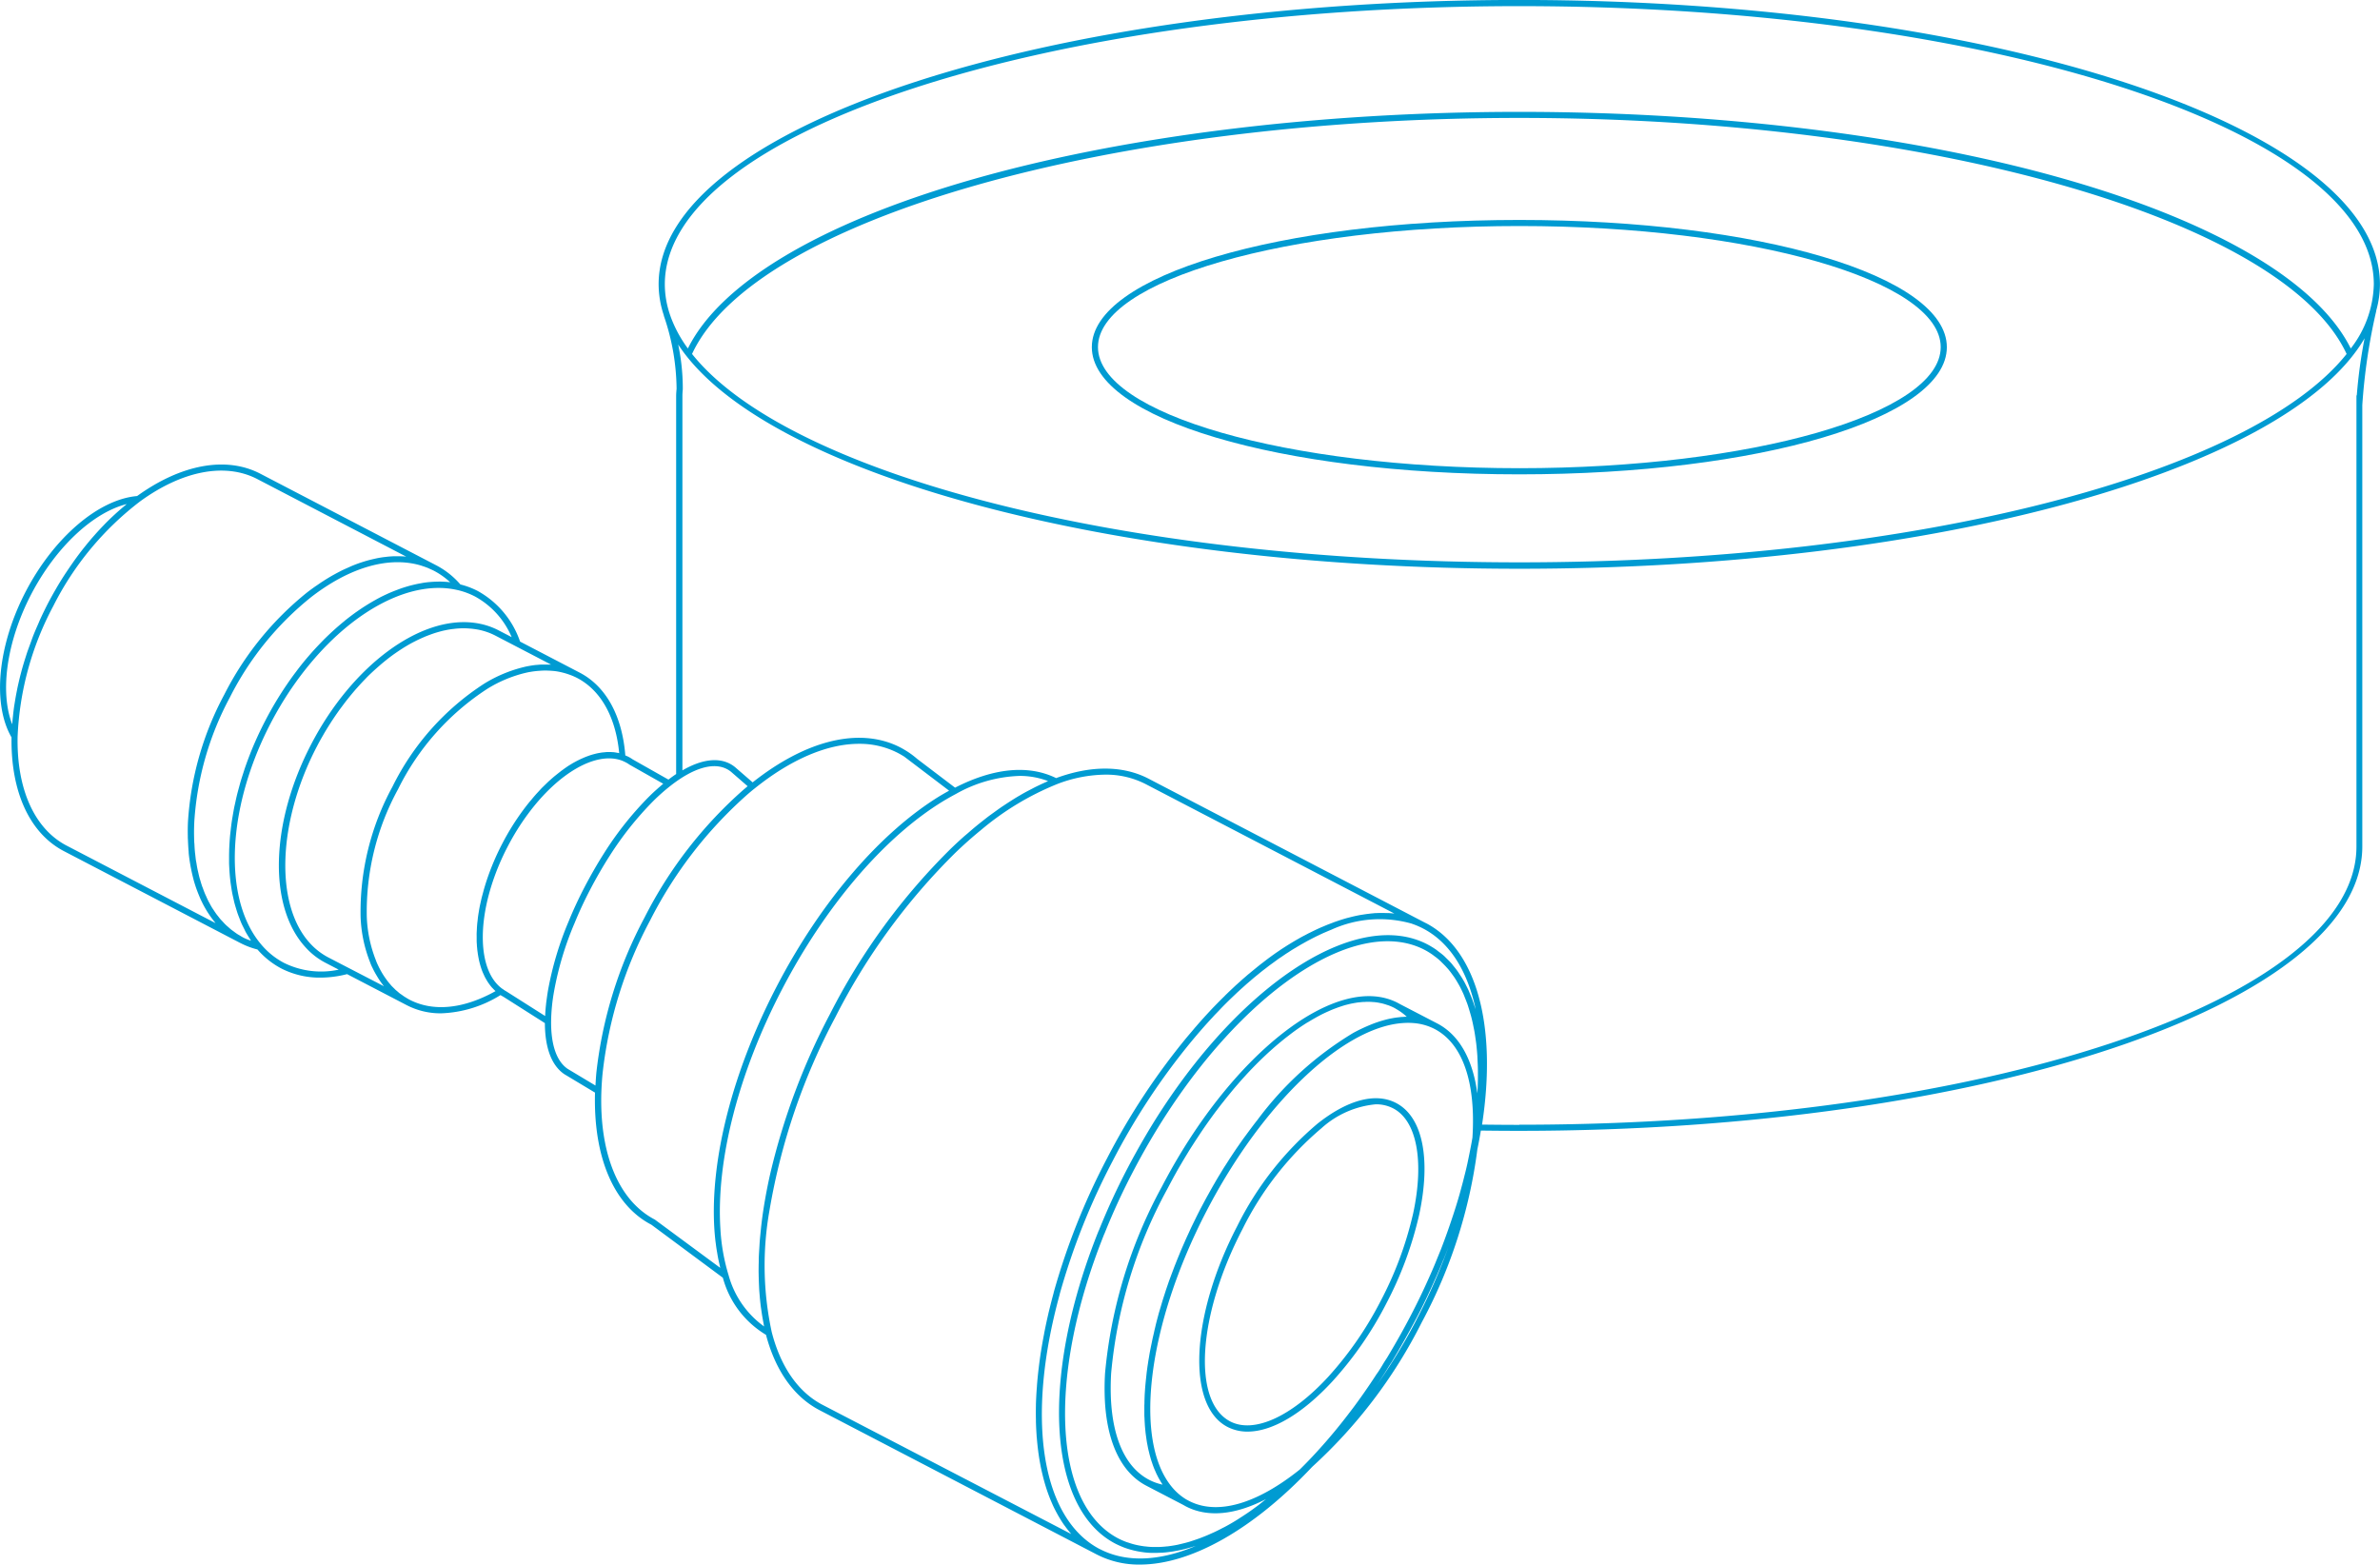 <?xml version="1.0" encoding="UTF-8"?> <svg xmlns="http://www.w3.org/2000/svg" xmlns:xlink="http://www.w3.org/1999/xlink" width="200.474" height="131.796" viewBox="0 0 200.474 131.796"><defs><clipPath id="clip-path"><rect id="Rectangle_83" data-name="Rectangle 83" width="200.474" height="131.796" transform="translate(0 0)" fill="none"></rect></clipPath></defs><g id="Group_5201" data-name="Group 5201" clip-path="url(#clip-path)"><path id="Path_4372" data-name="Path 4372" d="M17.45-106.33c-20.194,0-36.01,4.7-36.01,10.714S-2.74-84.9,17.45-84.9s36.01-4.7,36.01-10.714S37.644-106.33,17.45-106.33Zm0,20.912c-19.571,0-35.493-4.575-35.493-10.2s15.922-10.2,35.493-10.2,35.493,4.575,35.493,10.2S37.02-85.418,17.45-85.418Z" transform="translate(110.528 124.858)" fill="#009bd2"></path><path id="Path_4373" data-name="Path 4373" d="M-24.833-121.726a.121.121,0,0,0,0-.04,8.183,8.183,0,0,0,.312-2.219c0-13.2-32.521-23.945-72.5-23.945s-72.491,10.741-72.491,23.945a8.283,8.283,0,0,0,.437,2.62.2.2,0,0,0,.013.071A19.294,19.294,0,0,1-168-115.217s0,.009,0,.018v.027c-.018.209-.036.405-.036.619,0,.013,0,.022,0,.031v31.8c-.214.143-.432.3-.65.468l-3.016-1.706a2.652,2.652,0,0,0-.352-.214,2.771,2.771,0,0,0-.263-.116c-.267-3.35-1.631-5.823-3.845-6.976a0,0,0,0,1,0,0l-5.021-2.615a7.718,7.718,0,0,0-3.568-4.263,6.67,6.67,0,0,0-1.457-.548,6.95,6.95,0,0,0-2-1.595l-14.853-7.734c-2.869-1.492-6.651-.806-10.38,1.88-3.248.281-7.008,3.493-9.378,8.037s-2.838,9.467-1.2,12.291c-.071,4.593,1.533,8.081,4.41,9.583l14.848,7.734h0a.218.218,0,0,0,.031.013,6.568,6.568,0,0,0,1.426.539,6.95,6.95,0,0,0,2,1.595,7.083,7.083,0,0,0,3.3.775,9.13,9.13,0,0,0,2.25-.294l5.016,2.611a0,0,0,0,1,0,0,6.194,6.194,0,0,0,2.9.691,10.07,10.07,0,0,0,5.007-1.537,1.912,1.912,0,0,0,.223.129l3.515,2.232c.009,2.089.566,3.573,1.635,4.3l2.588,1.555c-.151,5.431,1.582,9.489,4.749,11.129l6.019,4.464a8.042,8.042,0,0,0,3.635,4.811c.8,3.034,2.366,5.235,4.522,6.353l23.344,12.153a0,0,0,0,1,0,0,7.74,7.74,0,0,0,3.626.846c4.259,0,9.5-2.909,14.51-8.228a41.88,41.88,0,0,0,9.235-12.18,41.931,41.931,0,0,0,4.682-14.568c.111-.535.209-1.06.294-1.582,1.069.013,2.138.022,3.221.022,39.164,0,71.026-10.745,71.026-23.954,0-.009,0-.018,0-.027V-113.8A49.76,49.76,0,0,1-24.833-121.726Zm-72.179-25.683c39.689,0,71.975,10.509,71.975,23.424a9.128,9.128,0,0,1-1.942,5.413c-2.722-5.484-11.066-10.487-23.594-14.131-12.875-3.742-29.372-5.8-46.443-5.8s-33.568,2.063-46.443,5.8c-12.523,3.64-20.872,8.647-23.589,14.131a10.71,10.71,0,0,1-1.434-2.633c-.053-.151-.089-.249-.094-.272h0a7.951,7.951,0,0,1-.414-2.5C-168.987-136.9-136.7-147.409-97.012-147.409Zm69.685,29.3c-8.032,10.082-36.228,17.553-69.685,17.553s-61.652-7.467-69.685-17.553c5.266-11.342,35.159-19.883,69.685-19.883S-32.593-129.451-27.328-118.108ZM-222.362-97.865c2.067-3.96,5.19-6.878,8.046-7.6-.022.018-.045.04-.067.058-.281.232-.561.472-.838.722-.04.036-.076.071-.116.107-.281.258-.561.526-.833.806-.022.022-.04.045-.062.067-.276.285-.552.579-.82.887a.289.289,0,0,0-.036.04c-.267.3-.526.615-.784.936-.036.045-.067.085-.1.125-.245.312-.486.628-.717.953-.04.053-.08.107-.116.165-.232.325-.454.655-.677.989-.036.053-.071.111-.107.165-.223.343-.437.695-.646,1.051-.022.04-.049.085-.071.125-.218.374-.428.757-.633,1.145-.227.441-.445.887-.65,1.332-.067.147-.129.3-.192.446-.134.3-.263.6-.383.9-.071.178-.134.356-.2.539-.1.276-.2.548-.3.824-.067.192-.125.383-.187.575-.085.263-.165.53-.241.793-.058.2-.107.392-.16.588q-.1.388-.187.775c-.045.2-.089.392-.125.593-.053.258-.1.512-.143.771l-.094.575c-.036.263-.067.521-.094.78-.018.183-.04.361-.053.544,0,.058-.013.116-.018.174C-225.021-89.672-224.424-93.9-222.362-97.865Zm2.989,21.174c-2.713-1.412-4.219-4.758-4.134-9.182a25.635,25.635,0,0,1,3.016-11.022,25.509,25.509,0,0,1,7.288-8.785h0s.013-.009.018-.013c3.577-2.6,7.181-3.279,9.881-1.871l12.532,6.527c-.165-.018-.33-.027-.5-.031h-.111c-.16,0-.316,0-.477,0l-.214.013q-.207.013-.414.04c-.067.009-.134.013-.2.022-.192.027-.388.058-.584.1-.067.013-.134.031-.2.045-.143.031-.285.067-.423.1l-.245.067c-.147.045-.29.089-.437.138-.067.022-.129.04-.2.067-.2.071-.405.151-.61.236l-.209.094c-.147.067-.3.134-.445.2-.076.036-.151.071-.227.111-.174.089-.348.178-.521.276l-.125.067c-.214.12-.428.249-.641.379-.062.04-.129.08-.192.125-.16.1-.325.214-.486.325-.067.045-.129.089-.2.134-.218.156-.437.312-.655.481a26.184,26.184,0,0,0-7.017,8.647,26.028,26.028,0,0,0-3.052,10.705c-.018.4-.022.793-.013,1.181,0,.1,0,.2.009.294.013.356.031.708.062,1.051a.435.435,0,0,1,0,.076q.053.541.147,1.056c.013.089.031.174.049.258q.087.454.2.882a1.271,1.271,0,0,0,.031.125c.089.316.187.619.3.913.027.076.058.147.085.218.1.249.2.494.321.726.022.045.04.094.067.138q.207.4.441.762c.04.058.08.116.116.174.138.2.285.4.437.584.022.031.045.062.071.094Zm14.853,7.729s-.013,0-.018-.009c-.085-.045-.16-.094-.241-.143s-.183-.1-.267-.16-.165-.116-.245-.178-.16-.111-.236-.174-.165-.143-.249-.218c-.067-.058-.138-.116-.2-.178-.085-.08-.165-.169-.245-.258-.058-.062-.116-.12-.174-.183-.085-.094-.16-.2-.241-.3-.049-.062-.1-.12-.143-.183-.08-.111-.156-.227-.232-.343-.04-.058-.08-.116-.12-.178-.076-.125-.147-.258-.218-.392-.031-.058-.067-.111-.094-.169-.071-.143-.138-.29-.2-.437-.027-.053-.053-.107-.076-.165-.067-.156-.125-.316-.183-.477-.018-.053-.045-.107-.062-.16-.058-.165-.107-.334-.156-.5l-.053-.174c-.049-.178-.089-.356-.129-.539-.013-.058-.027-.111-.04-.169-.04-.183-.071-.37-.1-.557-.009-.062-.022-.125-.036-.187-.031-.192-.049-.388-.071-.588-.009-.062-.018-.125-.022-.192q-.027-.287-.04-.588c0-.076-.013-.147-.018-.223-.009-.227-.013-.463-.018-.7,0-.049,0-.094,0-.138,0-.285.009-.57.022-.864a25.55,25.55,0,0,1,2.994-10.487,25.6,25.6,0,0,1,6.874-8.473c3.257-2.513,6.544-3.439,9.213-2.646.036.009.071.027.107.036.151.049.3.1.454.16.1.04.192.089.285.129s.174.076.258.12a6.339,6.339,0,0,1,1.368.967h-.018c-.245-.031-.494-.045-.744-.053-.04,0-.08,0-.12,0q-.354,0-.722.027l-.165.013c-.232.022-.468.053-.7.1-.067.013-.134.022-.2.036-.227.045-.459.1-.691.16-.076.018-.147.04-.223.062-.227.067-.454.138-.686.223-.076.027-.151.058-.227.085-.232.089-.459.178-.691.281-.071.031-.147.067-.218.1-.214.1-.423.2-.637.316-.085.045-.174.094-.258.143-.209.116-.414.236-.619.361-.08.049-.16.1-.241.151-.218.138-.437.285-.659.441-.071.049-.138.094-.209.147-.232.169-.463.343-.695.526-.067.053-.138.107-.2.165-.232.187-.459.383-.69.584-.062.058-.129.116-.192.174-.232.209-.463.428-.691.65-.058.058-.116.111-.169.169-.232.236-.463.477-.691.722-.049.053-.094.107-.143.156q-.354.394-.695.8c-.036.045-.071.085-.107.129-.236.29-.472.588-.7.9-.022.027-.04.053-.062.08-.245.325-.481.659-.717,1.007,0,0-.009.013-.013.018h0a29.284,29.284,0,0,0-1.755,2.94,30.219,30.219,0,0,0-1.3,2.838c0,.009,0,.018-.009.027-.156.4-.3.793-.437,1.189-.045.134-.085.267-.129.4-.085.263-.169.521-.245.78-.045.16-.085.316-.129.472-.062.232-.129.468-.183.7-.04.169-.076.334-.111.5-.049.218-.1.437-.138.655-.031.174-.062.343-.089.512-.036.209-.071.419-.1.628-.022.169-.045.343-.062.512-.022.2-.049.405-.067.606-.013.169-.027.339-.036.5-.013.2-.022.392-.031.588,0,.165-.009.33-.009.494,0,.192,0,.379,0,.566,0,.16.009.321.018.481.009.183.022.365.036.548.013.156.027.312.045.463.018.178.045.356.071.53.022.147.045.3.071.445.031.174.067.343.107.512.031.138.062.281.094.419.045.169.094.334.143.495.04.129.076.258.12.388.058.165.12.325.183.486.045.116.089.236.138.347.071.169.156.325.236.486.049.094.094.2.143.29.107.192.223.374.339.557.036.053.067.111.1.16,0,0,0,.009.009.013A4.287,4.287,0,0,1-204.52-68.961Zm8.055,2.718a7.046,7.046,0,0,1-4.6-.57,6.361,6.361,0,0,1-1.907-1.533c-2.8-3.27-2.989-9.5-.486-15.873,0-.009,0-.018.009-.027a29.231,29.231,0,0,1,1.265-2.767,29.65,29.65,0,0,1,1.711-2.873c0-.009.013-.013.018-.022a27.022,27.022,0,0,1,1.644-2.178c3.845-4.6,8.589-7.012,12.354-6.134.018,0,.031,0,.049.009h0a6.28,6.28,0,0,1,1.417.526,7,7,0,0,1,3.1,3.43L-183-94.831a5.959,5.959,0,0,0-1.55-.548c-.147-.031-.294-.058-.441-.076-4.606-.633-10.322,3.577-13.779,10.211-3.444,6.607-3.649,13.641-.5,17.1a5.957,5.957,0,0,0,1.693,1.319l1.1.57Zm.539-.3-1.417-.735a5.588,5.588,0,0,1-1.55-1.207c-2.958-3.252-2.713-10.2.575-16.519.022-.04.045-.08.062-.12.147-.281.3-.557.459-.829.045-.076.085-.151.129-.227q.254-.428.521-.842c.049-.08.1-.16.156-.241.178-.272.361-.535.544-.793.053-.076.107-.147.16-.218.192-.258.383-.517.579-.762.049-.058.094-.116.143-.178.209-.254.419-.508.633-.748.031-.031.058-.062.089-.1.209-.232.419-.459.633-.677.036-.036.067-.071.1-.107.223-.227.454-.441.682-.65l.134-.12c.227-.2.454-.4.686-.588.045-.036.089-.076.138-.111.232-.187.468-.365.7-.53.04-.027.08-.053.116-.08.245-.169.495-.334.74-.486a.445.445,0,0,1,.062-.036c.254-.156.512-.3.771-.432l.027-.013c.258-.134.512-.249.771-.361.031-.013.062-.027.089-.04.249-.1.495-.192.74-.276.036-.013.076-.022.111-.036.245-.076.486-.143.726-.2.036-.009.071-.013.107-.022a7.127,7.127,0,0,1,.731-.12c.027,0,.049,0,.076-.009a7.181,7.181,0,0,1,.753-.045c.2,0,.388.013.579.027l.138.013c.192.022.379.049.566.085a5.422,5.422,0,0,1,1.417.5l4.673,2.432a.337.337,0,0,1-.067,0c-.058,0-.116,0-.174,0-.111,0-.223,0-.334,0-.062,0-.125,0-.187,0-.12,0-.236.013-.356.022l-.165.013c-.174.018-.352.045-.53.076-.156.027-.316.058-.477.1a11.532,11.532,0,0,0-3.341,1.4,21.828,21.828,0,0,0-7.72,8.669A22.02,22.02,0,0,0-194.616-70.7a11.492,11.492,0,0,0,.8,3.836,3.283,3.283,0,0,0,.2.463,7.709,7.709,0,0,0,.4.735c.031.049.058.1.089.147a6.6,6.6,0,0,0,.445.628l.027.04Zm5.431,2.829c-.1-.053-.2-.111-.29-.169-.04-.027-.085-.049-.125-.076-.085-.053-.165-.116-.249-.174-.049-.036-.1-.067-.147-.1-.067-.053-.134-.111-.2-.169s-.116-.094-.169-.143-.089-.094-.138-.138c-.071-.071-.143-.138-.209-.209-.022-.022-.04-.049-.062-.076-.089-.1-.174-.2-.258-.307,0-.009-.009-.013-.013-.022a7.052,7.052,0,0,1-.8-1.328,3.651,3.651,0,0,1-.178-.423,11.013,11.013,0,0,1-.762-3.68,21.531,21.531,0,0,1,2.633-10.714,21.331,21.331,0,0,1,7.529-8.464,10.94,10.94,0,0,1,3.194-1.336c.151-.036.3-.067.445-.089.2-.036.4-.058.588-.076l.187-.013c.129-.009.263-.018.392-.018h.187q.254.007.508.027l.143.013a5.3,5.3,0,0,1,.6.107c.04.009.08.022.125.031.16.04.316.089.472.143.053.018.1.036.151.053a5.566,5.566,0,0,1,.557.245c2,1.042,3.257,3.283,3.551,6.335-.013,0-.027,0-.045-.009-.067-.013-.138-.022-.209-.036s-.169-.027-.258-.036c-.071,0-.147-.009-.218-.009-.089,0-.174,0-.263,0s-.151.009-.232.018-.178.013-.267.027l-.241.04c-.089.018-.178.036-.263.058l-.254.067c-.089.027-.178.053-.267.085l-.258.094c-.089.036-.178.071-.267.111l-.267.12-.267.134-.272.147c-.089.049-.178.107-.267.16s-.183.111-.272.174-.178.12-.267.187-.183.129-.272.2-.183.143-.272.214l-.267.214c-.094.08-.187.16-.281.245s-.174.151-.258.232-.192.187-.29.281c-.08.08-.165.16-.245.241-.1.107-.2.218-.3.325-.071.08-.147.156-.218.241-.116.129-.227.263-.339.4-.058.071-.12.138-.178.209q-.254.314-.508.655a.061.061,0,0,0-.013.018,20.9,20.9,0,0,0-1.751,2.811,21.078,21.078,0,0,0-1.305,3.069c-.089.267-.169.53-.245.793-.027.089-.045.178-.071.267-.045.169-.094.339-.134.508-.027.107-.045.209-.071.316-.031.147-.067.294-.094.441-.022.111-.04.223-.058.334-.022.134-.045.267-.062.4-.018.116-.027.232-.04.343s-.031.245-.04.365-.018.232-.022.347-.013.227-.018.339,0,.232,0,.347v.307c0,.116.009.232.018.347,0,.094.013.187.022.281.009.116.022.232.04.343.009.085.022.169.036.249.018.116.04.227.062.339.013.076.031.147.049.223.027.111.058.223.089.33.018.067.04.129.062.2.036.107.071.214.116.316.022.058.049.116.076.174.045.1.089.2.138.294.027.053.058.1.085.151.053.094.107.183.165.272.031.049.067.094.1.143.058.08.12.16.183.236.04.049.085.094.129.138a2.6,2.6,0,0,0,.192.192l.027.027C-185.938-62.934-188.5-62.675-190.5-63.718Zm7.841-.9c-1.862-1.305-2.2-4.927-.842-9.012a20.26,20.26,0,0,1,1.274-2.994,20.17,20.17,0,0,1,1.7-2.731.062.062,0,0,0,.013-.018h0c2.557-3.457,5.716-5.261,7.863-4.5a3.137,3.137,0,0,1,.356.16,2.3,2.3,0,0,1,.316.192l2.851,1.613c-.1.08-.2.174-.3.258-.076.062-.147.125-.218.192-.232.2-.463.423-.695.65a27.932,27.932,0,0,0-3.769,4.745.1.1,0,0,1-.013.022c-.561.882-1.1,1.822-1.613,2.8-.517.993-.976,1.978-1.359,2.922a.221.221,0,0,0-.013.031h0a27.362,27.362,0,0,0-1.729,5.8c-.058.339-.1.664-.143.985-.009.067-.018.129-.022.2-.036.312-.058.615-.071.909,0,.018,0,.036,0,.053l-3.265-2.072A2.466,2.466,0,0,1-182.655-64.622Zm4.085,2.735a15.421,15.421,0,0,1,.245-2.517,26.847,26.847,0,0,1,1.688-5.667c0-.013.013-.022.018-.036.379-.936.829-1.916,1.345-2.9.5-.958,1.034-1.884,1.586-2.753.013-.018.027-.04.04-.062a27.539,27.539,0,0,1,3.675-4.624,16.575,16.575,0,0,1,1.47-1.3h0c1.916-1.5,3.6-2,4.745-1.4a1.957,1.957,0,0,1,.361.241l1.381,1.2c-.1.085-.2.169-.3.254A36.036,36.036,0,0,0-170.7-70.632a36.108,36.108,0,0,0-4.058,13.08c-.018.209-.036.428-.049.646,0,.071-.009.143-.013.209l-.013.214-2.334-1.4C-178.1-58.514-178.583-59.9-178.569-61.887Zm8.736,16.688c-3.043-1.582-4.687-5.529-4.5-10.826.022-.526.053-1.007.1-1.479a35.522,35.522,0,0,1,4-12.888,35.7,35.7,0,0,1,8.26-10.67c.174-.147.352-.3.535-.441,3.087-2.486,6.148-3.773,8.807-3.773a7.025,7.025,0,0,1,3.265.766c.178.094.365.2.548.316l3.773,2.865c-.027.013-.058.036-.085.049-.227.125-.454.258-.695.4-5.025,3.074-10.037,8.919-13.739,16.038s-5.627,14.577-5.252,20.448c.022.339.053.668.089.993.013.1.027.2.04.3.027.223.062.445.1.659.018.107.036.214.053.316q.06.327.134.642c.018.085.036.169.058.254.009.036.013.071.022.1Zm6.206,4.66a16.41,16.41,0,0,1-.682-3.885c-.365-5.783,1.528-13.138,5.195-20.177s8.6-12.808,13.552-15.833c.392-.236.757-.441,1.109-.628h0a11.653,11.653,0,0,1,5.328-1.51,6.63,6.63,0,0,1,2.419.437c-.089.036-.178.08-.267.12-.151.067-.3.134-.454.209-.2.094-.388.187-.584.29l-.463.241c-.2.107-.4.218-.593.334-.156.089-.307.178-.463.276-.2.125-.405.254-.61.388-.151.1-.3.2-.454.3-.209.143-.419.294-.628.445l-.437.316c-.223.165-.441.343-.664.517-.134.107-.267.209-.4.321-.245.2-.495.414-.74.628-.107.094-.218.183-.33.281-.356.316-.708.642-1.06.98a53.917,53.917,0,0,0-10.229,13.984A56.514,56.514,0,0,0-160.1-49.1c-.232,1.011-.419,2.009-.575,2.994-.076.481-.138.958-.192,1.43-.018.147-.027.29-.045.437-.031.321-.067.646-.089.962-.013.174-.018.339-.031.512-.018.285-.036.566-.045.846,0,.183,0,.356-.009.535,0,.263-.009.521,0,.78,0,.183.009.356.013.535.009.245.018.49.031.731.009.178.027.352.04.526.018.232.04.463.067.691.018.174.04.339.067.508.031.218.062.437.1.65.027.165.058.325.089.486.018.094.031.2.053.29A7.857,7.857,0,0,1-163.627-40.538Zm7.93,10.95c-2.049-1.065-3.528-3.185-4.286-6.126a26.477,26.477,0,0,1-.183-10.3,53.621,53.621,0,0,1,5.542-16.238A53.414,53.414,0,0,1-144.5-76.107c.713-.686,1.434-1.323,2.156-1.911a23.634,23.634,0,0,1,6.388-3.854,11.6,11.6,0,0,1,4.05-.8,7.286,7.286,0,0,1,3.426.8l20.943,10.9c-.165-.018-.334-.031-.5-.04a.967.967,0,0,1-.111,0c-.138,0-.281-.009-.423-.009-.062,0-.129,0-.192,0l-.352.013c-.071,0-.143.009-.218.018-.111.009-.227.022-.339.036l-.227.027-.347.053c-.076.013-.147.022-.223.036-.156.031-.312.062-.472.1-.1.022-.209.049-.312.076s-.218.053-.33.085-.2.058-.3.089-.187.058-.281.089l-.316.107c-.089.031-.178.062-.267.1-.111.04-.223.085-.33.125-.085.031-.165.067-.249.1-.116.049-.232.1-.352.147-.067.027-.134.062-.2.089-.267.12-.53.249-.8.383-.049.022-.094.045-.143.071-.129.067-.254.138-.383.2l-.223.12-.374.214c-.08.045-.156.094-.236.138l-.374.227c-.08.049-.16.1-.241.151-.125.08-.249.16-.379.245-.076.049-.151.1-.223.151-.3.2-.61.423-.913.646a.245.245,0,0,0-.04.031c-.12.089-.236.178-.356.272-.089.071-.183.138-.272.209-.111.089-.227.178-.339.272l-.294.241c-.111.089-.218.183-.33.272s-.209.178-.312.267-.209.178-.312.272-.232.209-.347.312c-.094.085-.187.165-.276.254-.2.187-.4.374-.6.57-.067.062-.134.129-.2.2-.147.143-.29.285-.437.432-.08.08-.16.165-.245.249-.129.134-.263.267-.392.405-.085.089-.165.178-.249.267-.129.143-.263.281-.392.428-.08.089-.16.174-.236.263-.143.156-.281.316-.423.481-.067.076-.134.151-.2.232-.2.241-.414.486-.619.731a57.5,57.5,0,0,0-6.7,10.171,57.7,57.7,0,0,0-4.5,11.316c0,.009,0,.013,0,.022q-.207.762-.388,1.51c-.022.089-.045.174-.062.263-.111.477-.214.949-.307,1.421-.018.089-.036.174-.049.263q-.14.722-.254,1.43c0,.018,0,.036-.009.053-.071.463-.134.918-.187,1.368l-.027.214c-.049.445-.094.882-.125,1.314,0,.08-.013.16-.018.241-.031.437-.053.869-.067,1.292v.089c-.009.414-.009.82,0,1.216,0,.053,0,.111,0,.165.009.4.031.793.058,1.181,0,.071.009.138.018.209q.047.581.12,1.136c0,.036.009.067.013.1q.073.541.174,1.056c.009.04.013.08.022.12.071.347.151.686.236,1.016.018.058.031.116.049.178q.134.488.294.949c.013.036.027.071.04.111.107.3.223.588.347.864.013.027.022.053.031.076.129.285.267.552.414.815.027.049.053.1.08.143.147.254.3.5.463.735l.076.1c.165.227.334.446.512.65.009.013.018.022.027.036Zm23.353,12.153c-4.932-2.571-6.264-10.99-3.386-21.455,0-.009,0-.013,0-.022a57.155,57.155,0,0,1,4.451-11.2,56.685,56.685,0,0,1,6.633-10.077c.432-.521.869-1.029,1.305-1.515.138-.151.272-.3.41-.446.085-.089.165-.183.249-.272s.174-.178.258-.267c.134-.138.267-.281.4-.419.356-.365.717-.713,1.074-1.051.085-.08.165-.16.249-.236.111-.1.218-.2.33-.3s.223-.2.334-.3c.134-.12.272-.232.405-.347.085-.076.174-.151.258-.223.134-.111.272-.223.405-.33.085-.071.174-.143.258-.209.116-.094.232-.178.347-.267s.209-.165.316-.245l.343-.249c.107-.076.214-.156.316-.232s.214-.147.321-.218l.339-.232c.089-.062.183-.116.272-.174.129-.085.254-.169.383-.245.076-.049.156-.094.232-.138.138-.085.281-.169.419-.249.049-.031.1-.058.151-.085.165-.094.33-.187.495-.276l.129-.067c.169-.089.343-.178.512-.263l.076-.036c.187-.089.374-.178.561-.263a.462.462,0,0,1,.045-.018c.2-.085.392-.169.584-.245l.022-.009a9.837,9.837,0,0,1,6.772-.512l.031.013q.227.08.454.174l.089.04c.129.058.258.116.383.183,2.236,1.163,3.738,3.555,4.433,6.821-.031-.107-.071-.2-.107-.312-.049-.147-.094-.29-.147-.432-.062-.174-.129-.343-.2-.512-.058-.134-.111-.272-.169-.4-.076-.16-.156-.316-.236-.472-.062-.125-.125-.245-.2-.365-.085-.151-.178-.29-.272-.432-.071-.111-.143-.223-.218-.325-.1-.138-.2-.267-.312-.4-.076-.094-.151-.2-.232-.285-.116-.129-.241-.245-.361-.365-.08-.076-.156-.16-.241-.236-.143-.125-.29-.236-.441-.347-.071-.053-.143-.116-.218-.169a7.217,7.217,0,0,0-.713-.432c-5.742-2.989-15.142,2.86-22.364,13.9,0,0-.009.013-.013.018-1.025,1.573-2,3.252-2.914,4.994-.891,1.711-1.693,3.457-2.388,5.19a.484.484,0,0,0-.027.049c-4.923,12.265-4.326,23.335,1.417,26.329.227.116.459.218.695.312a.309.309,0,0,0,.058.022,6.257,6.257,0,0,0,.695.214l.1.027c.227.053.463.1.7.134.04,0,.085.013.125.018a6.237,6.237,0,0,0,.713.053c.049,0,.094,0,.143,0s.1,0,.147,0c.16,0,.321-.009.486-.018.067,0,.129,0,.192-.009.258-.018.521-.053.789-.094.1-.013.2-.036.3-.053.178-.031.356-.067.535-.111.116-.027.236-.058.352-.089.169-.045.343-.094.512-.147.076-.022.151-.04.232-.067C-127.315-16.41-130.122-16.277-132.345-17.435Zm23.282-14.706c-.116.178-.227.352-.352.535h0l0,0c-.178.272-.361.535-.543.8l-.192.276h0c-.169.241-.343.486-.517.722v0c-.2.281-.405.552-.619.829-.361.477-.722.936-1.109,1.408-.143.178-.29.352-.441.53s-.294.347-.441.517c-.784.9-1.515,1.68-2.232,2.383-3.658,2.931-6.972,3.867-9.338,2.637l-.1-.053c-.036-.018-.071-.04-.1-.053a4.753,4.753,0,0,1-1.212-1.038c-3.3-3.925-2.067-13.735,2.927-23.326,4.682-9,11.427-15.392,16.457-15.775a5.987,5.987,0,0,1,.98,0h0a4.659,4.659,0,0,1,1.742.494h0c2.357,1.225,3.488,4.477,3.19,9.151-.031.183-.062.37-.1.566-.085.454-.183.94-.3,1.5-.08.383-.174.771-.276,1.163-.111.459-.236.918-.365,1.385-.045.178-.1.347-.151.53q-.194.655-.414,1.323c-.321.98-.673,1.978-1.06,2.976l-.013.031-.076.183c-.062.156-.125.312-.192.472-.1.245-.2.5-.307.748s-.214.5-.33.757c-.508,1.154-1.06,2.3-1.639,3.408s-1.176,2.17-1.778,3.181c-.1.169-.2.339-.307.5s-.214.339-.316.512-.2.321-.3.477Zm-9.854,10.946c-.209.156-.419.307-.628.459-.12.085-.236.169-.356.249-.236.16-.468.312-.7.459-.089.058-.178.116-.267.169-.321.2-.637.379-.953.548-.062.036-.125.062-.187.094-.254.134-.5.258-.753.374-.107.049-.214.094-.321.143-.2.089-.41.178-.61.254-.116.045-.227.089-.343.129-.2.071-.388.134-.584.2-.111.036-.218.071-.33.1-.2.058-.41.107-.615.156-.089.018-.178.045-.267.062-.29.058-.57.1-.851.134-.04,0-.076,0-.116.009-.241.022-.477.04-.708.04-.094,0-.183,0-.276,0-.178,0-.352-.009-.526-.027-.1-.009-.2-.022-.3-.031-.165-.022-.325-.049-.486-.08-.094-.018-.192-.04-.285-.062-.165-.04-.33-.089-.49-.143-.08-.027-.16-.049-.236-.076a6.288,6.288,0,0,1-.686-.3c-5.5-2.865-6-13.65-1.185-25.647a.181.181,0,0,0,.022-.04h0a56.117,56.117,0,0,1,2.383-5.181c.9-1.729,1.876-3.4,2.891-4.958h0s.009-.013.013-.018C-119.6-65-110.48-70.77-104.987-67.91a5.873,5.873,0,0,1,.642.392c.067.045.129.1.192.143.138.1.276.209.405.325.071.062.138.125.2.192.12.116.236.232.352.356.062.071.129.143.192.214.116.138.223.281.33.428.049.071.1.138.151.209.138.2.267.414.392.637l.04.067c.138.249.263.512.383.78.031.076.062.156.094.236.08.2.16.4.236.61.036.1.067.209.1.312.062.2.12.4.178.6.031.111.062.227.089.343.053.214.1.437.143.659.022.111.045.218.067.33.049.276.089.561.129.851.009.062.018.125.027.192.04.356.076.726.1,1.1,0,.1.009.2.013.3.013.281.027.561.031.851v.428c0,.258,0,.521-.013.784,0,.156-.009.312-.018.468,0,.094-.013.187-.018.281-.388-2.891-1.537-4.932-3.372-5.889l-3.114-1.617-.214-.116c-5.128-2.669-14.047,4.286-19.883,15.5a40.434,40.434,0,0,0-4.776,15.7,21.011,21.011,0,0,0,0,2.544c.232,3.444,1.434,5.863,3.479,6.927l3.118,1.622h0l.094.053c.04.022.076.045.111.062,1.835.958,4.17.731,6.763-.615-.071.058-.147.116-.218.174C-118.668-21.387-118.793-21.289-118.917-21.195Zm11.632-41.681a4.563,4.563,0,0,1,.789.592c-.027,0-.053,0-.076,0-.071,0-.143.009-.218.013-.1,0-.2.013-.3.022-.062.009-.129.018-.192.022-.111.013-.223.031-.334.049-.053.009-.111.022-.165.031q-.187.033-.374.08c-.045.013-.094.022-.138.036-.138.036-.272.076-.41.116-.036.013-.076.022-.111.036-.147.049-.3.1-.45.156-.027.009-.053.022-.08.031-.16.062-.321.129-.486.2a.272.272,0,0,1-.053.022q-.261.114-.521.241a.219.219,0,0,1-.031.013c-.183.089-.365.187-.552.285a0,0,0,0,0,0,0,28.052,28.052,0,0,0-8.108,7.369l-.013.013c-.178.227-.352.454-.526.691-.013.013-.022.031-.036.045-.165.223-.334.45-.5.677a.484.484,0,0,1-.058.076c-.156.218-.312.446-.468.668-.027.036-.049.071-.076.107-.147.214-.294.437-.441.655-.031.049-.062.094-.094.143-.138.209-.272.423-.41.637-.036.058-.076.12-.116.178-.129.2-.254.414-.383.624l-.129.209c-.12.2-.241.405-.356.61-.049.08-.094.16-.143.245-.12.214-.241.428-.361.646-.04.076-.085.147-.125.223-.16.294-.316.588-.472.882s-.307.593-.454.891c-.04.085-.08.169-.125.254-.1.214-.209.423-.307.637-.053.111-.1.218-.151.33-.085.187-.174.374-.258.561-.053.116-.1.232-.151.347-.08.178-.16.361-.236.539-.053.12-.1.245-.151.365l-.214.521c-.049.129-.1.254-.151.383-.067.165-.129.334-.192.5-.049.134-.1.263-.147.392-.058.16-.12.321-.178.481-.049.134-.089.263-.138.4-.053.16-.111.316-.16.477-.045.134-.085.267-.129.4-.049.156-.1.307-.147.463-.04.134-.08.272-.12.405-.045.151-.089.3-.134.45s-.076.272-.111.405-.08.294-.116.437-.071.276-.1.41-.071.285-.1.428-.062.272-.094.41-.062.276-.089.414-.058.276-.085.41l-.08.4c-.027.138-.049.272-.071.405s-.045.263-.067.392-.04.272-.062.405-.036.254-.053.379-.036.272-.049.405-.027.245-.04.365l-.04.4c-.009.12-.022.236-.031.356s-.018.263-.027.392-.013.232-.018.343l-.013.388c0,.111,0,.223-.009.334v.379c0,.107,0,.214,0,.321,0,.125,0,.245.013.37,0,.1.009.209.013.312.009.12.013.241.022.356s.018.2.027.3c.013.116.022.232.036.347.013.1.027.2.04.29.018.111.031.223.049.334.013.094.031.187.049.276.022.107.04.214.062.321.018.089.04.178.062.267s.049.2.076.307.049.174.071.258.058.2.089.29.058.165.085.249.067.183.1.272.067.16.1.236.076.174.111.254.076.151.111.223.08.16.125.236.085.143.125.214.089.147.134.218c.013.018.022.04.036.058a4.447,4.447,0,0,1-1.132-.405c-2.326-1.212-3.466-4.4-3.2-8.981a39.877,39.877,0,0,1,4.718-15.494c.169-.321.339-.637.508-.953.053-.1.111-.2.165-.3.12-.214.236-.428.361-.637.067-.116.134-.227.2-.339.111-.192.227-.383.343-.575l.209-.343c.116-.192.236-.379.356-.566.067-.1.134-.209.2-.312.134-.2.267-.405.4-.606l.16-.241c.383-.566.775-1.114,1.167-1.644.04-.053.08-.107.125-.16.156-.209.312-.414.472-.615.058-.071.116-.143.169-.214.147-.183.29-.361.437-.539l.178-.218c.147-.178.294-.352.446-.526l.165-.192c.165-.187.33-.374.5-.557l.111-.125c.423-.454.846-.891,1.27-1.3l.036-.036c.2-.187.388-.37.584-.548.04-.04.085-.076.125-.111.165-.151.334-.3.5-.441.049-.045.1-.085.147-.125.165-.138.325-.272.49-.405l.138-.111.526-.405c.031-.022.062-.045.089-.067.423-.312.846-.6,1.261-.855,0,0,0,0,.009,0q.294-.18.588-.347c.04-.022.085-.045.125-.071.156-.085.312-.169.468-.249.053-.027.107-.053.156-.076.147-.071.294-.138.437-.2.053-.022.107-.049.16-.071q.221-.094.441-.174l.138-.053c.178-.062.352-.12.526-.174l.04-.013c.192-.053.383-.1.57-.143l.076-.013c.156-.031.307-.058.459-.08.053-.009.111-.013.165-.018.12-.013.241-.027.361-.031.062,0,.125,0,.187-.009.1,0,.2,0,.29,0,.111,0,.223.009.33.018.08,0,.156.013.236.022.111.013.223.036.334.058.071.013.143.027.209.045.12.031.241.067.356.107.053.018.111.031.165.053a4.159,4.159,0,0,1,.5.223Zm1.617,26.1a48.326,48.326,0,0,1-3.457,5.667l.138-.2a0,0,0,0,1,0,0h0c.125-.178.241-.356.356-.535l.156-.241c.107-.16.209-.325.312-.49s.2-.334.316-.5.209-.339.312-.512c.61-1.02,1.212-2.1,1.8-3.208s1.14-2.272,1.653-3.439c.116-.254.223-.512.334-.766s.214-.512.312-.757c.013-.027.022-.058.036-.085,0,0,0,0,.009-.009.058-.147.116-.29.174-.437l.062-.16h0c.049-.116.089-.236.138-.352A49.466,49.466,0,0,1-105.668-36.778Zm8.656-16.4c-1.042,0-2.076-.009-3.141-.022,1.287-8.349-.463-14.755-4.736-16.978,0,0,0,0-.009,0l-23.34-12.158c-2.152-1.118-4.847-1.136-7.792-.053-2.325-1.14-5.261-.86-8.513.806l-3.194-2.424s0-.009-.009-.009a7.3,7.3,0,0,0-.78-.588h0c-.214-.138-.414-.254-.606-.356-3.364-1.751-7.9-.682-12.461,2.931l-1.466-1.27a2.546,2.546,0,0,0-.45-.3c-1.051-.548-2.441-.343-4,.561v-31.514a.194.194,0,0,0,0-.022c0-.187.013-.361.031-.548l0-.178c0-.013,0-.022,0-.031a17.778,17.778,0,0,0-.388-3.582c7.048,10.781,36.139,18.889,70.861,18.889,35.288,0,64.762-8.371,71.19-19.415a42.63,42.63,0,0,0-.655,4.776.249.249,0,0,0-.031.116V-76.6c0,.009,0,.013,0,.022C-26.548-63.682-58.16-53.182-97.012-53.182Z" transform="translate(224.99 147.926)" fill="#009bd2"></path><path id="Path_4374" data-name="Path 4374" d="M20.279,69.537h0c1.011-4.731.281-8.246-1.951-9.4-1.711-.891-4.054-.281-6.6,1.729a27.007,27.007,0,0,0-6.78,8.647C1.034,78.033.664,85.62,4.121,87.42a3.657,3.657,0,0,0,1.7.4c2.063,0,4.611-1.484,7.155-4.241A30.236,30.236,0,0,0,17.5,77.044,30.732,30.732,0,0,0,20.279,69.537Zm-7.685,13.69C9.512,86.569,6.353,88,4.357,86.961,1.15,85.29,1.617,78.015,5.4,70.749a26.581,26.581,0,0,1,6.642-8.482,7.9,7.9,0,0,1,4.58-2.018,3.1,3.1,0,0,1,1.466.343c1.982,1.029,2.628,4.415,1.684,8.834A30.307,30.307,0,0,1,17.04,76.8,29.623,29.623,0,0,1,12.594,83.228Z" transform="translate(99.265 32.775)" fill="#009bd2"></path></g></svg> 